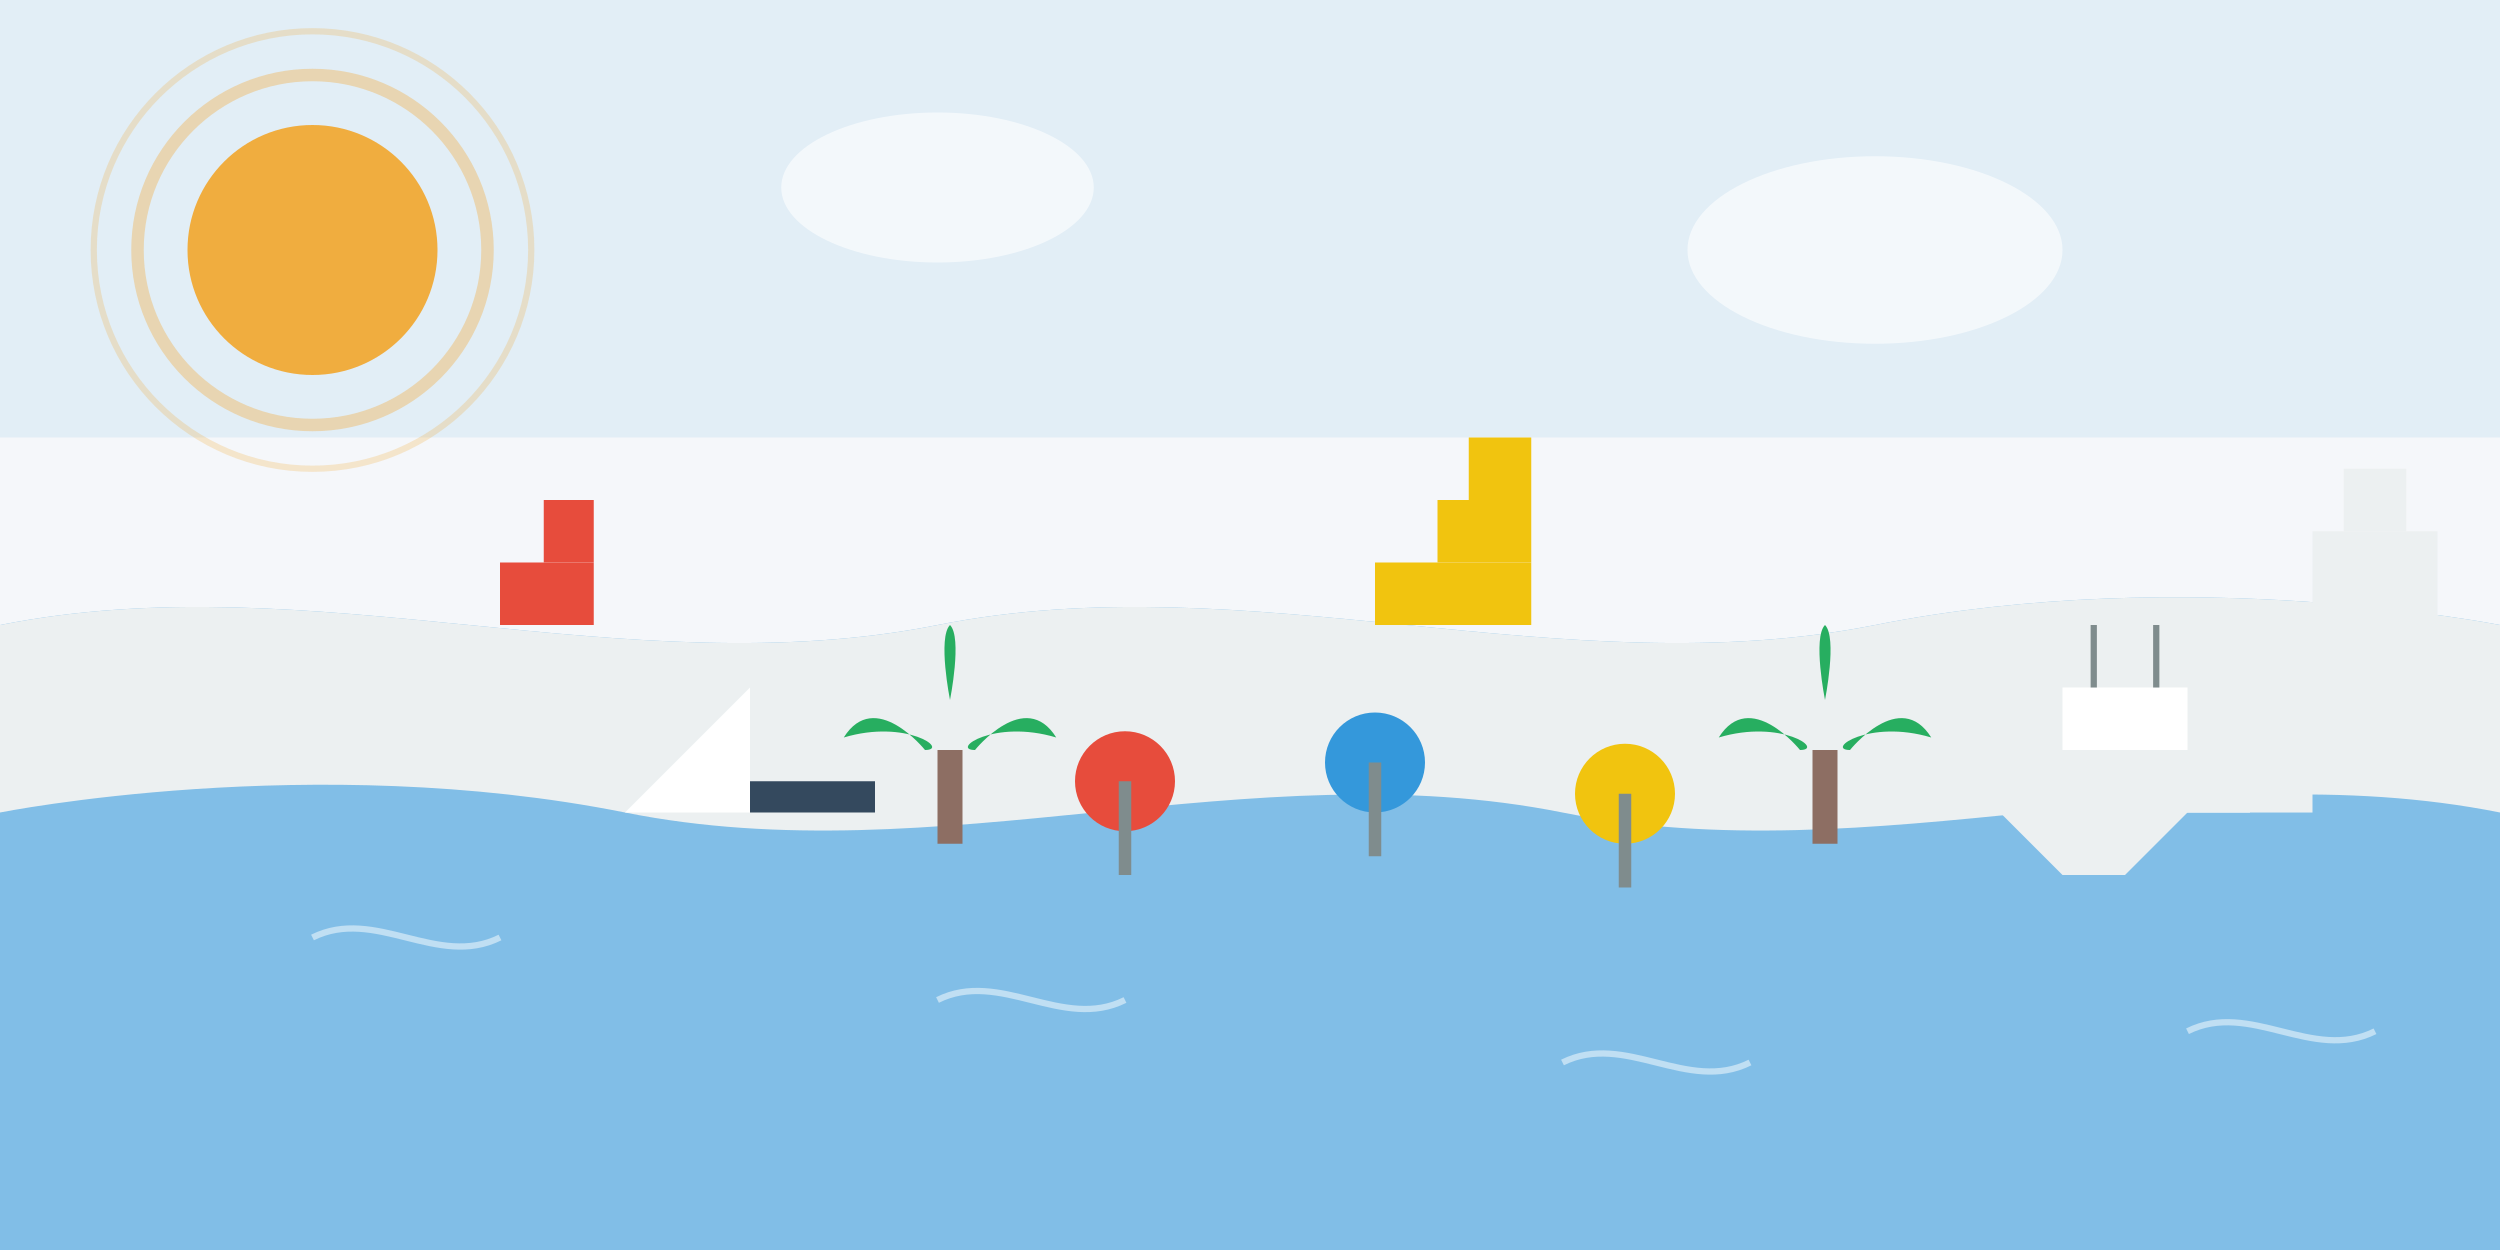 <svg width="400" height="200" viewBox="0 0 400 200" fill="none" xmlns="http://www.w3.org/2000/svg">
  <!-- Background Sky -->
  <rect width="400" height="200" fill="#f5f7fa"/>
  <rect width="400" height="70" fill="#3498db" opacity="0.1"/>
  
  <!-- Sun -->
  <circle cx="50" cy="40" r="20" fill="#f39c12" opacity="0.8"/>
  <circle cx="50" cy="40" r="28" stroke="#f39c12" stroke-width="2" opacity="0.3"/>
  <circle cx="50" cy="40" r="35" stroke="#f39c12" stroke-width="1" opacity="0.2"/>
  
  <!-- Mediterranean Sea -->
  <path d="M0 100C50 90 100 110 150 100C200 90 250 110 300 100C350 90 400 100 400 100V200H0V100Z" fill="#3498db" opacity="0.6"/>
  
  <!-- Coast Line -->
  <path d="M0 100C50 90 100 110 150 100C200 90 250 110 300 100C350 90 400 100 400 100V130C350 120 300 140 250 130C200 120 150 140 100 130C50 120 0 130 0 130V100Z" fill="#ecf0f1"/>
  
  <!-- Beach Umbrellas -->
  <circle cx="180" cy="125" r="8" fill="#e74c3c"/>
  <line x1="180" y1="125" x2="180" y2="140" stroke="#7f8c8d" stroke-width="2"/>
  
  <circle cx="220" cy="122" r="8" fill="#3498db"/>
  <line x1="220" y1="122" x2="220" y2="137" stroke="#7f8c8d" stroke-width="2"/>
  
  <circle cx="260" cy="127" r="8" fill="#f1c40f"/>
  <line x1="260" y1="127" x2="260" y2="142" stroke="#7f8c8d" stroke-width="2"/>
  
  <!-- Sailing Boat -->
  <path d="M100 130L120 110V130H100Z" fill="white"/>
  <rect x="120" y="125" width="20" height="5" fill="#34495e"/>
  
  <!-- Luxury Yacht -->
  <rect x="320" y="120" width="40" height="10" fill="white"/>
  <path d="M310 120H370V130H350L340 140H330L320 130H310V120Z" fill="#ecf0f1"/>
  <rect x="330" y="110" width="20" height="10" fill="white"/>
  <line x1="335" y1="110" x2="335" y2="100" stroke="#7f8c8d" stroke-width="1"/>
  <line x1="345" y1="110" x2="345" y2="100" stroke="#7f8c8d" stroke-width="1"/>
  
  <!-- Palm Trees -->
  <rect x="150" y="120" width="4" height="15" fill="#8d6e63"/>
  <path d="M148 120C148 120 140 110 135 118C145 115 152 120 148 120Z" fill="#27ae60"/>
  <path d="M156 120C156 120 164 110 169 118C159 115 152 120 156 120Z" fill="#27ae60"/>
  <path d="M152 112C152 112 154 102 152 100C150 102 152 112 152 112Z" fill="#27ae60"/>
  
  <rect x="290" y="120" width="4" height="15" fill="#8d6e63"/>
  <path d="M288 120C288 120 280 110 275 118C285 115 292 120 288 120Z" fill="#27ae60"/>
  <path d="M296 120C296 120 304 110 309 118C299 115 292 120 296 120Z" fill="#27ae60"/>
  <path d="M292 112C292 112 294 102 292 100C290 102 292 112 292 112Z" fill="#27ae60"/>
  
  <!-- Coastal Buildings -->
  <rect x="80" y="90" width="15" height="10" fill="#e74c3c"/>
  <rect x="87" y="80" width="8" height="10" fill="#e74c3c"/>
  
  <rect x="220" y="90" width="25" height="10" fill="#f1c40f"/>
  <rect x="230" y="80" width="15" height="10" fill="#f1c40f"/>
  <rect x="235" y="70" width="10" height="10" fill="#f1c40f"/>
  
  <rect x="370" y="85" width="20" height="15" fill="#ecf0f1"/>
  <rect x="375" y="75" width="10" height="10" fill="#ecf0f1"/>
  
  <!-- Clouds -->
  <ellipse cx="150" cy="30" rx="25" ry="12" fill="white" opacity="0.6"/>
  <ellipse cx="300" cy="40" rx="30" ry="15" fill="white" opacity="0.6"/>
  
  <!-- Sea Waves -->
  <path d="M50 150C60 145 70 155 80 150" stroke="white" stroke-width="1" opacity="0.5"/>
  <path d="M150 160C160 155 170 165 180 160" stroke="white" stroke-width="1" opacity="0.5"/>
  <path d="M250 170C260 165 270 175 280 170" stroke="white" stroke-width="1" opacity="0.5"/>
  <path d="M350 165C360 160 370 170 380 165" stroke="white" stroke-width="1" opacity="0.5"/>
</svg>